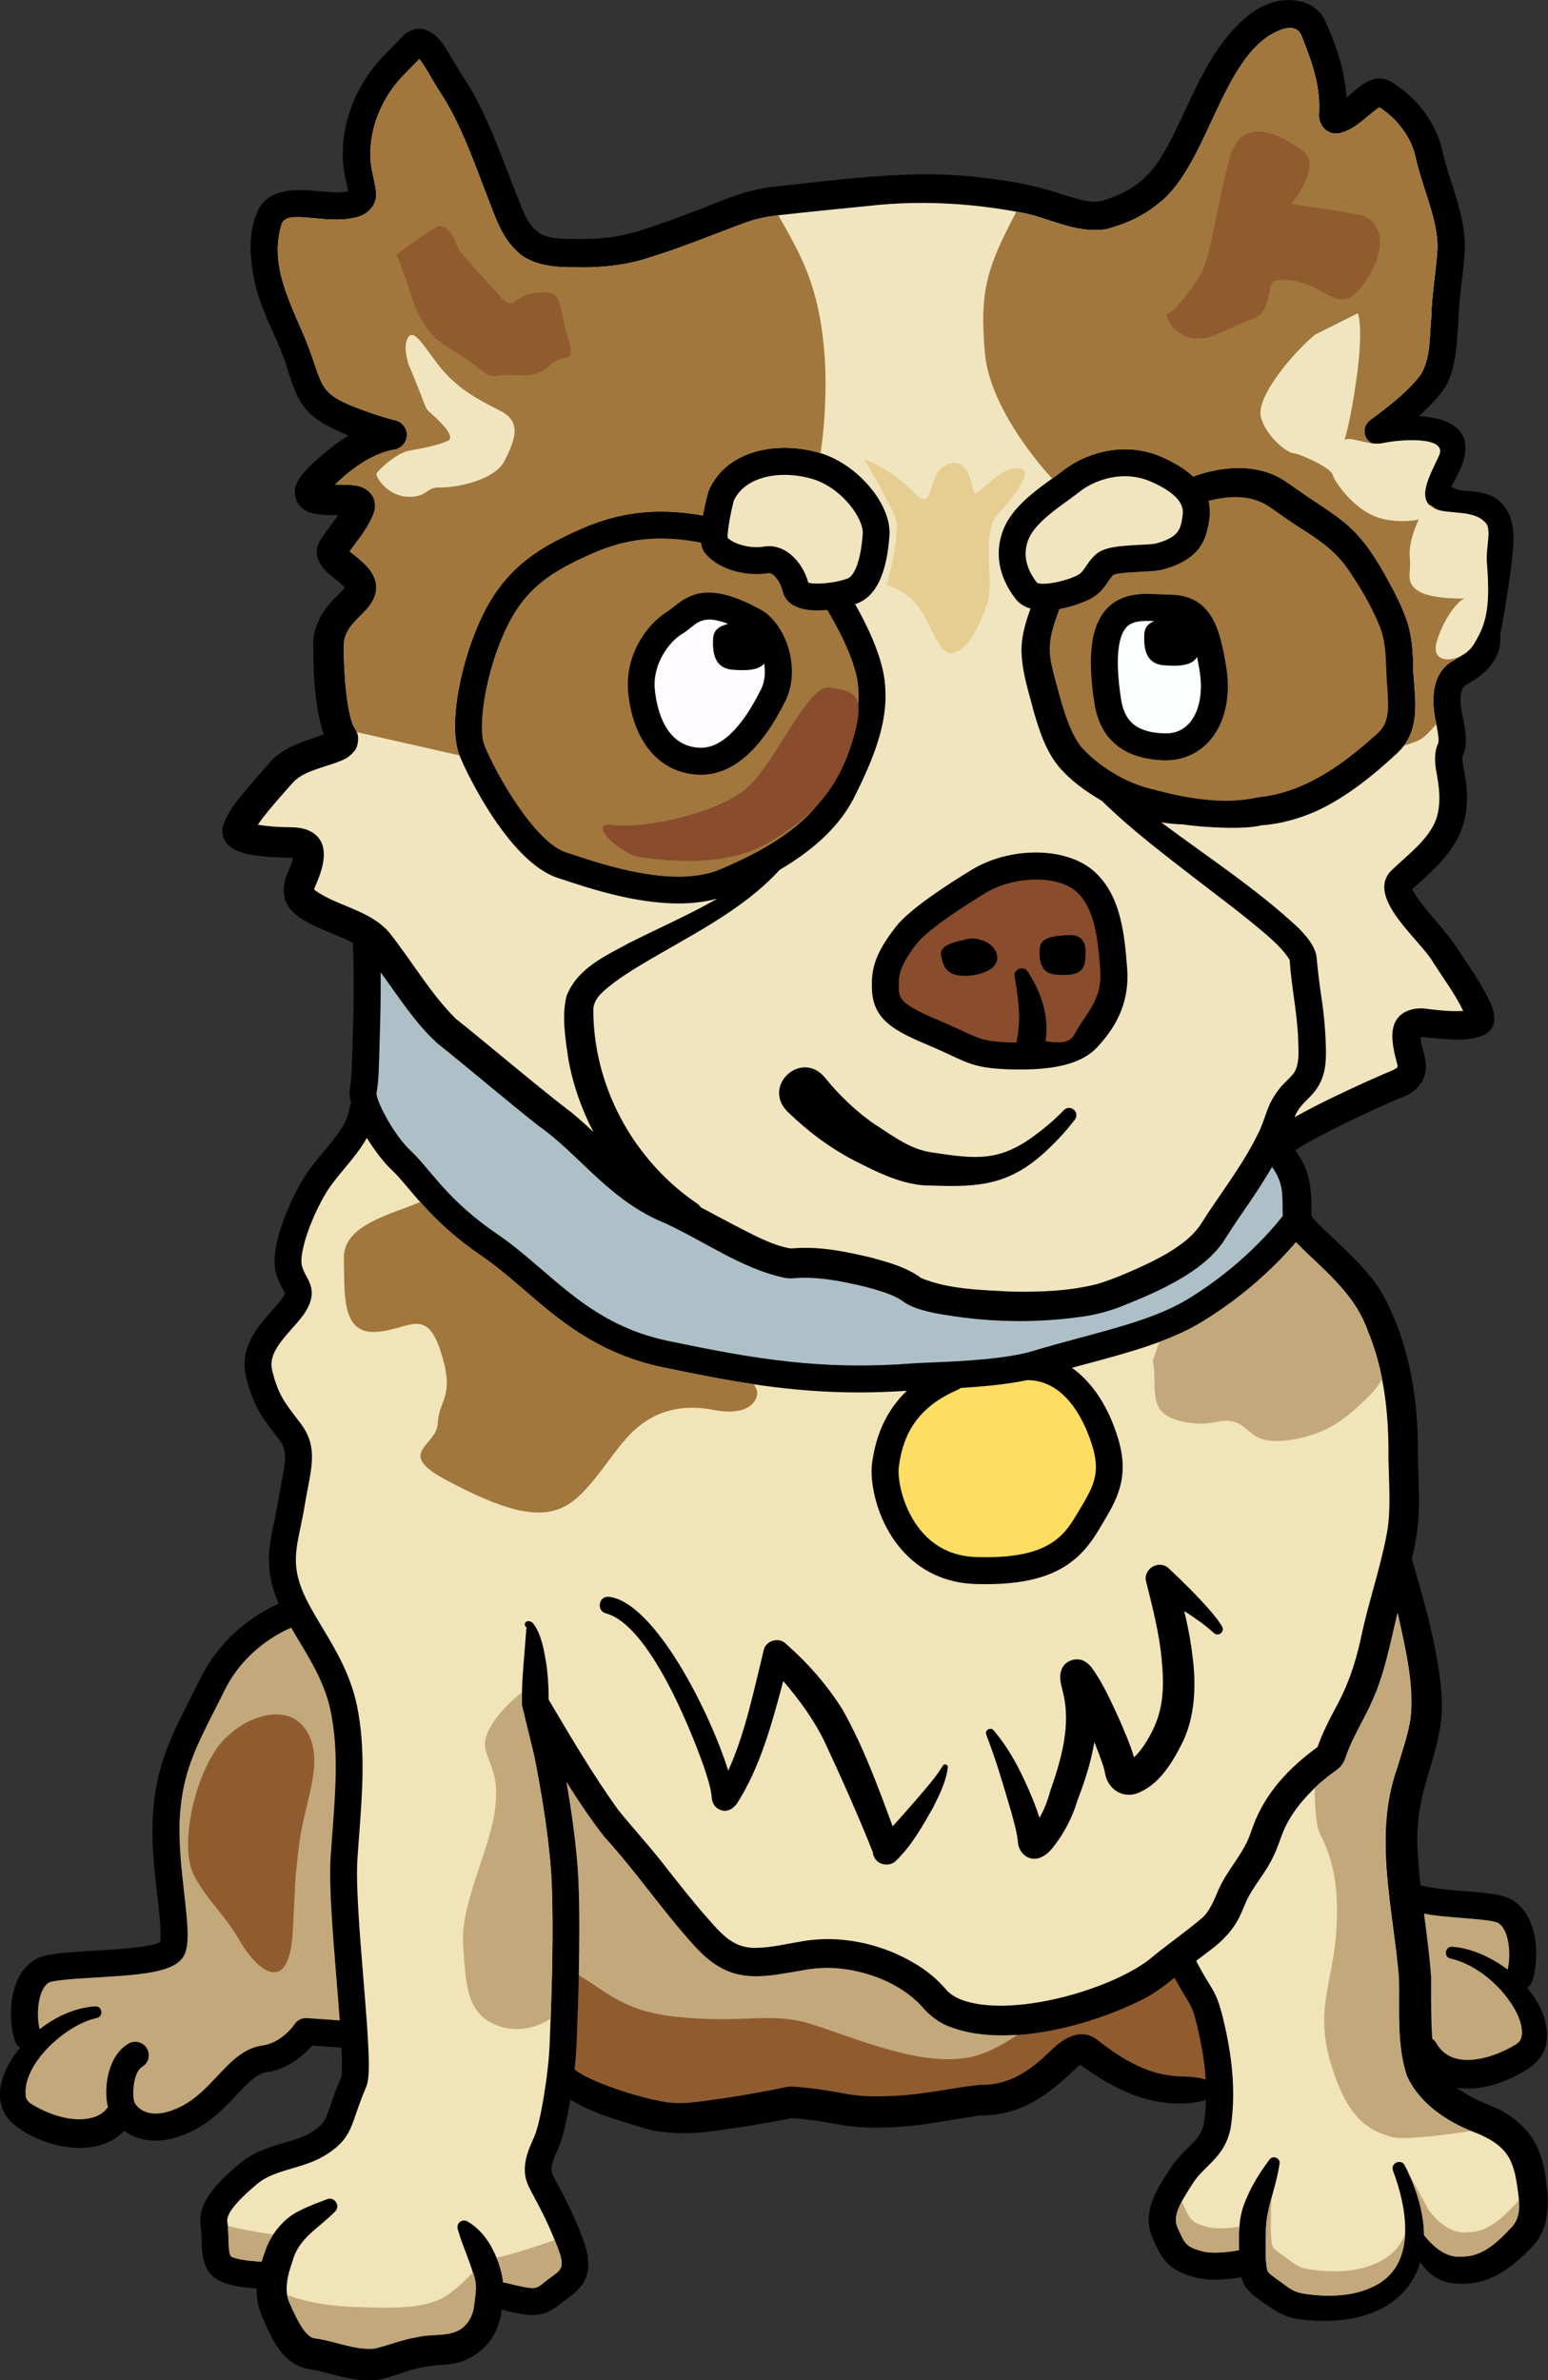 <?xml version="1.0" encoding="UTF-8"?><svg id="Layer_2" xmlns="http://www.w3.org/2000/svg" viewBox="0 0 378.73 582.25"><rect x="0" y="0" width="378.73" height="582.25" fill="#333333" stroke="none"/><defs><style>.cls-1{fill:#fffbff;}.cls-2{fill:#c3a87b;}.cls-3{fill:#f1e4b9;}.cls-4{fill:#905c2f;}.cls-5{fill:#894c2c;}.cls-6{fill:#fafefd;}.cls-7{fill:#e6cd92;}.cls-8{fill:#a1773d;}.cls-9{fill:#f1e5bf;}.cls-10{fill:#aec0c7;}.cls-11{fill:#fedd63;}</style></defs><g id="Paint_Splotch"><path d="M378.32,533.89c-.3-2.38-.74-5.01-1.68-7.37-1.81-5.08-6.44-9.23-11.31-11.17-3.13-1.23-6.28-2.69-8.95-4.69,2.14.35,4.34.31,6.37-.09,3.81-.69,7.27-2.12,10.46-4.14,2.31-1.27,4.65-3.74,5.11-6.52.78-4.79-1.27-9.6-4.69-13.63.55-.38.99-.93,1.23-1.61,1.66-4.71,1.95-15.74-4.9-19.92-2.23-1.36-5.88-1.7-11.65-2.15-3.08-.24-8.36-.65-10.78-1.48-.28-2.54-.51-5.08-.65-7.64-.48-6.34.39-12.3,2.26-18.5,1.21-4.16,2.71-8.64,3.37-13.53.63-5.01.02-9.65-.73-14.45-1.45-8.74-3.86-17.22-6.37-25.62.35-1.5.68-3.01.94-4.52,1.3-6.58.68-13.86.55-20.37.2-13.65-1.94-27.66-8.58-39.82-3.56-6.11-9.03-10.75-13.84-15.41-1.16-1.14-2.69-2.53-3.6-3.79v-.21s-.04-1.58-.04-1.58c0-3.68-.18-7.59-1.99-11.13-.56-1.15-1.23-2.2-1.94-3.18,3.74-2.5,8.16-4.52,12.07-6.56,4.6-2.22,9.54-4.56,14.29-6.51,3.76-1.36,6.3-4.99,5.47-8.88-.46-2.64-1.15-3.82-1.17-5.75,4.76.23,10.33,1.51,15.22-.35,4.37-2.01,2.76-6.55,1.01-9.73-2.14-4.14-4.98-8.06-7.42-11.86-2.58-3.82-5.98-7.3-8.63-10.78-.76-1.02-1.87-2.54-2.23-3.5,10.53-9.06,15.62-15.43,12.45-30.09-.12-1.04-.35-1.87-.04-2.71.82-1.73.73-3.29.64-4.97-.23-3.87-2.3-8.24-.61-11.45.22-.33.59-.64.95-.86,4.53-2.33,8.7-6.48,8.09-11.99.8-3.69,2.01-11.27,2.66-16.25.53-5.38,1.92-11.88-2.55-16.33-2.61-2.33-5.73-2.54-8.65-2.76-1.29-.06-2.42-.4-3.44-1,.78-1.27,1.47-2.6,2.12-3.98,4.4-9.78-2.41-12.83-10.02-13.27,1.86-1.66,3.64-3.45,5.33-5.5.48-.64,1.13-1.54,1.5-2.25,2.5-4.96,2.47-10.73,2.89-15.97.13-5.85,1.27-11.34,1.55-17.13.13-6.11-1.9-12.07-3.71-17.63-.94-2.75-1.49-5.39-2.25-8.18-2.01-6.46-6.57-11.88-12.36-15.28-4.18-2.16-7.5,1.44-10.62,4.03-.41-6.7-2.7-13.34-5.52-19.34-2.94-5.24-10.07-5.44-14.84-3.07-3.53,1.68-6.24,4.41-8.51,7.08-7.47,8.9-10.68,20.42-16.64,30.13-2.75,4.39-6.37,7.49-11.23,9.36-2.53,1.01-3.9,1.58-6.47,1.19-2.29-.33-4.93-1.23-7.66-2.08-5.48-1.82-11.51-2.88-17.29-3.56-17.32-2.37-34.51.27-51.79,2.05-5.75.51-11.79,2.95-17.08,5.08-5.26,2.01-10.57,4.06-15.78,5.66-5.31,1.73-10.19,2.17-15.79,2.08-2.76,0-5.46-.07-7.36-.7-4.51-1.54-5.82-7.2-7.53-11.21l-3.08-7.97c-2.39-5.97-4.84-12.21-8.38-17.92-1.07-1.63-2.35-3.66-3.32-5.34-2.04-3.07-3.18-6.62-7.26-8.1-1.7-.59-3.88.26-5.04,1.28-.66.57-1.12,1.18-1.71,1.8l-2.96,3.03c-7.7,7.68-12.07,19.36-9.72,30.22l.49,2.16c.09.38.17.74.23,1.04-.94.22-2.05.33-3.21.31-5.83-.18-15.12-2.6-18.83,4.24-2.84,6.09-2,12.98-.49,19.23,1.62,6.01,4.5,11.11,6.4,16.14,1.66,4,2.34,8.76,5.14,12.64,2.1,2.89,5.07,4.51,8.16,5.95.96.45,1.92.87,2.88,1.28-1.33.8-2.6,1.68-3.82,2.63-2.91,2.46-5.81,4.52-8.15,7.76-.57.94-1.36,2.42-1.14,3.91.13,1.92,1.52,3.63,3.2,4.34,2.47.94,5.03.83,7.41.81-1.12,1.6-2.55,3.39-3.34,4.58l-.71,1.04c-.4.64-.77,1.16-1,2.05-.66,1.99.36,4.22,1.47,5.45,1.39,1.67,3.85,3.1,5.07,4.49.04.05.07.09.11.13-1,1.31-2.56,2.5-3.81,4.1-2.12,2.39-3.85,5.94-3.92,9.33.02,7.21.24,14.25,2.19,21.35.13.38.27.77.41,1.15-4.4,1.56-9.96,2.97-13.23,6.88,0,0-3.01,3.4-3.01,3.4-3.01,3.79-7.14,7.52-8.53,12.46-.92,7.84,11.53,7.07,17.22,7.48-.28,1.5-.98,2.6-1.73,4.75-3.31,10.32,9.2,12.09,16.37,16.02.18,3.37.33,10.78.09,18.94l-.13,4.85c-.17,6.47-.26,9.71-.68,11.85-.2.99-.06,2.23.29,3.61-.21.37-.36.79-.42,1.24-.44,3.54-3.24,6.9-6.2,10.45-1.85,2.22-3.77,4.52-5.27,7.06-2.99,5.06-8.19,16.31-6.49,22.7.5,1.86,1.2,3.14,1.72,4.07.19.34.44.8.48.86,0,.01-.05.34-.61,1.21-.54.85-1.49,1.91-2.5,3.03-3.42,3.84-8.12,9.1-6.42,16.18,1.7,7.08,4.01,10.09,6.93,13.91.39.52.81,1.05,1.24,1.62,1.91,2.55,1.64,4.58.48,10.62-.25,1.33-.53,2.79-.8,4.41-.3,1.81-.64,3.44-.97,5.02-1.24,5.93-2.31,11.06.56,18.62.18.47.39.92.59,1.38-3.9,1.72-13.46,6.86-19.03,17.99-.77,1.54-1.5,2.99-2.21,4.37-5.25,10.34-8.72,17.17-9.54,28.9-.47,6.79.34,14,1.07,20.36.51,4.49,1.03,9.12.69,11.18-2.24,1.29-11.27,1.81-16.21,2.1-7.68.45-12.14.77-14.42,2.16-6.85,4.17-6.56,15.21-4.9,19.92.24.69.7,1.25,1.26,1.63-4.53,5.4-7.62,13.49-1.61,18.72,7.19,5.87,20.29,8.7,27.08,1.62,1.99,1.48,4.55,2.41,7.59,2.41,2.8,0,6-.77,9.51-2.59,4.47-2.31,7.64-5.68,10.44-8.65,2.61-2.78,4.87-5.17,7.14-5.48,5.55-.76,9.42-4.39,11.27-6.54l7.19.5c.18,3.48.21,6.17-.04,7.13-1.26,2.98-2.03,5.2-2.64,6.99-1.32,3.84-1.56,4.53-4.3,6.36-1.97,1.32-4.43,2.04-7.03,2.8-3.47,1.02-7.4,2.18-10.8,5.01-5.52,4.6-10.5,9.63-9.63,15.31.16,1.05.19,2.18.22,3.38.07,2.84.16,6.06,2.31,8.52,2.15,2.46,7.23,3.21,11.17,3.41-.02,1.15.06,2.34.29,3.58.26,1.46.84,2.89,1.45,4.23,1.08,2.45,2.15,4.92,3.85,7.21,1.54,2.16,4.38,4.38,7.33,4.71.39.06.75.12,1.15.2,5,1.05,10.15,3.13,15.64,2.42,3.59-.63,7.29-2.46,10.77-3.03,2.59-.54,4.16-.52,7.1-.84,3.16-.45,6.29-2.05,8.5-4.46,2.42-2.51,3.45-5.58,3.91-8.82,3.11.75,5.44,1.3,7.51,1.3,2.4,0,4.44-.75,6.91-2.81.5-.42,1.02-.79,1.52-1.15,3.91-2.82,7.15-6.07,3.83-14.83-2.33-6.14-4.54-10.26-6.01-12.99-.6-1.12-1.07-2-1.38-2.68-.55-1.24-.2-2.79,1.44-6.35,1.04-2.26,2.1-6.89,2.93-11.89,5.18,3.22,10.96,4.8,16.85,6.63,7.23,2.44,14.98,1.63,22.32.49,4.38-.63,8.83-1.39,13.18-2.22.76-.13,2.29-.52,1.76-.36,3.11.17,6.74.7,9.82,1.23,5.45,1.17,11.24,1.32,16.69.88,6.47-.41,13.12-1.84,19.48-2.75,10.32.07,16.94-5.15,23.84-11.76.32-.27.63-.49.87-.64,6.61,4.83,14.23,9.05,22.67,9.41,2.89.22,5.45-.09,8.03-.86-.05,1.79-.18,3.53-.41,5.23-.41,2.99-1.84,4.41-4.01,6.55-1.36,1.35-2.91,2.87-4.27,4.98l-.16.24c-3.4,5.25-6.91,10.68-4.19,16.9,2.32,5.3,3.87,7.64,9.98,9.44,1.65.49,3.5.66,5.31.66,2.37,0,4.68-.3,6.42-.61.09.32.18.65.31.96.63,1.93,2.92,3.8,4.24,4.66,2.66,1.99,5.93,4.27,9.36,4.64,16.26,2.12,26.88-3.72,29.87-13.96,1.91,3.06,5.17,5.25,8.94,5.26,7.67.66,13.66-3.88,18.53-9.15,3.97-3.93,4.16-10.61,3.31-15.53Z"/><path class="cls-2" d="M357.81,469.17c3.06.24,7.68.59,8.73,1.21,2.83,1.72,3.16,8.09,2.32,11.42-4.24-3.2-9.23-5.32-13.58-5.58-1.79-.12-2.14,2.52-.38,2.87,4.79,1.13,9.04,4.15,12.34,7.76,2.64,2.95,5.88,7.88,4.98,11.58-.38,1.25-1.26,1.61-2.44,2.31-5.45,3.03-14.67,5.63-18.37-.93-.28-.47-.63-.82-1-1.08-.34-4.89-.27-10-.28-15.06-.37-5.25-1.07-10.42-1.74-15.58,2.81.56,6.07.81,9.42,1.07Z"/><path class="cls-11" d="M234.3,339.97c.28-.12.52-.28.74-.46,5.29-.32,11.32-.86,16.32-1.93.05,0,.11.02.16.02,9.86.16,14.31,11.4,15.77,16.23,2.04,6.77.07,10.06-3.2,15.51l-.87,1.46c-3.32,5.62-7.71,10.61-24.4,10.08-5.48-.18-9.99-2.3-13.39-6.31-4.65-5.48-5.9-12.93-5.53-15.7.83-6.29,3.22-14.12,14.41-18.9Z"/><path class="cls-10" d="M227.75,333.29c-1.93.08-3.54.15-4.64.23-22.6,1.71-38.96-1.2-59.61-5.5-14.1-2.94-22.62-10.28-30.86-17.38-3.46-2.99-7.05-6.07-10.94-8.73-8.67-5.91-13.13-11.2-16.71-15.45-1.61-1.91-3-3.56-4.53-4.99-4.18-3.92-8.33-12.01-8.36-14.01.52-2.67.61-5.9.79-12.87l.13-4.84c.12-4.11.14-8.29.1-11.92,4.29,5.81,8.33,12.32,13.87,17.37,8.18,6.52,16.58,13.74,24.81,20.23,9.39,6.55,16.38,17,28.81,22.87,10.36,4.27,20.18,11.97,31.54,14.31l.77.08.85.02c5.9-.61,12.16.68,17.94,2.05,3.25.9,6.52,1.74,9.06,3.45,2.23,1.7,5.24,2.4,7.78,2.97,12.46,2.31,24.61,2.65,37.14.75,3.07-.48,6.51-1.47,9.32-2.64,5.81-2.32,11.49-4.79,16.77-8.36,2.67-1.85,5.3-4.07,7.38-6.99,0,0,2.49-3.86,2.49-3.86,2.43-3.69,5.22-7.49,7.54-11.29.68-1.09,1.36-2.2,2.02-3.33,1.53,2.07,2.41,4.3,2.52,7.17.11,1.45.03,3.24.11,4.82-2.52,3.22-10.57,12.7-23.43,20.45-6.92,4.17-16.31,6.69-26.24,9.36-3.73,1-7.59,2.04-11.33,3.18-6.82,2.07-18.24,2.56-25.07,2.85Z"/><path d="M84.78,135.99s-.03.04-.03.04c0,0,.02-.03.03-.04Z"/><path d="M84.63,144.07s0,0,0,0c0,.02.01.02,0,0Z"/><path d="M61.82,203.74c-.02.09-.02.05,0,0h0Z"/><path class="cls-9" d="M76.85,217.68c.02-.11.06-.32.17-.63,1.78-3.97,4.45-10.98-1.25-13.78-1.63-.79-3.41-.91-4.93-.91-2.59-.03-5.35-.21-7.76-.62,1.64-2.38,3.6-4.61,5.57-6.91l2.95-3.33s.29-.32.29-.32c1.63-1.58,3.59-2.34,5.83-3.14,0,0,4.27-1.4,4.27-1.4,1.77-.68,3.18-1.03,4.76-2.98.85-1.03,1.17-3.37.53-4.56-.18-.43-.31-.7-.55-1.06-.1-.14-.06-.18-.17-.3-.09-.15-.19-.43-.29-.63l-.28-.82c-.85-2.89-1.2-5.95-1.5-9.17-.22-3.41-.52-6.91-.29-10.35.56-3.09,2.74-4.85,5.06-7.24,1.09-1.1,2.39-2.84,2.73-4.76.69-4.36-3.07-7.24-5.94-9.48-.17-.14-.34-.28-.49-.41,0,0,0,0,0,0,2.16-3.03,4.78-5.99,6.03-9.76.92-3.56-1.68-6.22-5.3-6.45-1.5-.14-2.93-.14-4.29-.14,3.82-3.71,8.42-7.11,13.56-8.36.25-.06.65-.13.69-.14,1.49-.15,2.8-1.21,3.19-2.76.49-1.96-.7-3.95-2.66-4.43-2.49-.62-5.18-1.47-7.7-2.41-11.3-4.07-9.8-5.43-13.82-16.14-4-9.95-9.62-19.25-6.27-29.72.98-1.52,2.46-1.43,4.43-1.45,4.01.17,9.16,1.22,13.65.07,2.74-.54,5.4-3,4.93-6.42-.4-2.99-1.27-5.35-1.39-8.27-.21-7.58,3.07-15.14,8.52-20.5,0,0,3-3.06,3-3.06.14-.17.31-.33.47-.51,1.86,2.46,3.28,5.42,5.04,8.08,5.14,7.71,8.52,17.75,11.93,26.49,1.72,4.43,3.22,9.01,6.88,12.46,3.69,3.69,10.04,3.98,14.41,3.94,5.77.16,12.3-.49,17.83-2.33,8.28-2.53,16.17-5.85,24.13-8.76,2.47-.87,4.85-1.3,7.62-1.65,8.21-.95,16.98-1.76,25.27-2.61,10.99-.92,22.13-.25,32.97,1.74,7.35,1.02,14.13,5.55,22.03,4.26,4.8-1.29,9-3.17,12.91-6.41,12.38-9.64,15.58-38.2,30.62-42.63,2.43-.5,3.74.11,4.49,2.5,2.38,6.02,4.42,11.87,3.96,18.42-.11,2.92,2.22,5.37,5.27,4.61,4-1.12,6.43-4.22,9.53-6.28,3.93,2.54,7.1,6.41,8.49,10.87,0,0,.47,1.8.47,1.8.18.73.34,1.48.55,2.2,1.78,6.59,4.87,13.46,4.68,19.75-.34,5.53-1.4,11.26-1.51,16.78-.45,4.75-.14,9.71-2.46,13.82-3.22,4.33-8.1,8.02-12.5,11.29-.95.69-1.51,1.86-1.37,3.1.22,1.83,1.88,3.14,3.71,2.92,4.04-.44,8.89-.72,12.76.11.73.16,1.37.45,1.6.6-.11,1.53-1.09,3.79-2.24,5.59-.44.71-.89,1.38-1.36,2.01-.3.22-.52.44-.69.62-.31.38-.6.85-.77,1.31-.04.14-.08.13-.19.69.05.34-.26-.05.18,1.74.24,1.01,1.62,2.15,3.21,2.12,1.08.88,2.3,1.64,3.66,2.13,2.37.97,5.03.79,7.34,1.22,1.62.51,1.86.46,2.33,2.13.16.51.26,1.46.32,2.02.01.17.03.35.02.63-.3,6.61-1.62,13.64-2.78,20.24-.2,1.13-.7,3.1-.54,4.14.2,2.76-2.61,4.16-5,5.6-5.56,3.13-5.17,10.52-3.99,15.45.21,1.15.42,2.24.51,3.16.1.72,0,1.35-.02,1.46-1.02,1.91-.9,4.67-.55,6.67.77,4.09,1.29,7.87.08,11.8-1.92,5.32-7.2,8.92-11.25,12.96-.27.26-.52.64-.75.97-3.89,6.62,8.26,16.06,11.28,21.37,2.37,3.74,5.37,7.72,7.26,11.76-2.76.19-5.68-.12-8.53-.46-3.37-.64-7.66.49-8.54,4.45-.77,2.92.39,6.89.99,9.21.06.33.04.51.04.56-.02.03-.08.08-.2.18-.25.19-.68.44-1.2.66l-2.09.88-4.21,1.86c-5.94,2.72-11.83,5.46-17.52,8.68.14-.32.27-.63.42-.91,1.4-2.83,3.64-3.69,5.51-6.88,1.96-3.39,1.82-7.16,1.7-10.6-.12-3.07-.38-6.2-.8-9.27-.65-4.19-1.1-7.83-1.48-11.91-.57-2.7-2.7-5-4.35-6.71-10.37-9.7-22.32-17.41-33.63-25.89,1.75.3,3.52.48,5.31.52,5.67.87,15.48,1.23,19.06.25,4.71-.33,9.14-1.57,13.44-3.42,7.48-3.45,13.9-8.67,19.8-14.12.63-.61,1.33-1.28,1.82-2.01,4.11-5.55,2.49-12.66,2.23-18.65.03-4.53-.38-9.29-2.14-13.49-1.1-2.89-2.49-5.49-3.88-8.04-2.88-5.34-6.11-10.57-10.9-14.46-2.41-1.97-4.9-3.56-7.2-5.1-2.42-1.56-4.63-3.21-7.02-4.82-6.65-4.57-15.51-3.88-22.68-1.24-1.91-1.79-4.49-3.4-7.74-4.81-10.11-4.39-19.79-.06-23.91,3.2-.84.67-1.81,1.37-2.85,2.11-4.41,3.19-9.89,7.16-11.97,12.55-2.17,5.63-1.14,11.46,2.99,16.85.95,1.24,2.24,1.99,3.69,2.41-1.34,3.63-2.47,7.55-2.17,11.48.34,4.98,1.76,9.02,2.95,13.71,1.38,4.68,2.8,9.3,6.01,13.34,3.17,3.72,6.66,6.13,10.68,8.52,7.11,6.97,15.02,12.94,22.86,19.02,4.75,3.66,9.55,7.23,14.1,10.96,3.12,2.62,6.6,5.32,8.74,8.55.14.23.2.42.24.53,0,.02,0,.07.01.17l.19,2.32c.62,6.11,1.77,11.64,1.89,17.68.11,2.47.19,5-.84,6.95-.39.73-1.24,1.51-2.44,2.72-1.83,1.79-3.46,4.35-4.34,6.83-.69,1.93-1.38,4.12-2.37,5.95-3.83,7.81-9.5,14.89-14.14,22.29-2.85,3.97-7.89,6.91-13.04,9.38-3.78,1.75-7.95,3.59-11.92,4.8-6.89,1.77-14.06,2.01-21.3,1.87-7.36-.39-15.15-.56-21.85-3.29-3.57-2.67-7.95-3.83-11.89-4.93-6.48-1.54-12.84-2.92-19.6-2.35-.1,0-.12,0-.24.01h-.27s-.34-.05-.34-.05c-4.66-.92-8.95-3.4-13.27-5.57-2.76-1.43-5.51-2.94-8.32-4.42-.26-.39-.6-.74-1.02-1.02-4.13-2.79-7.86-6.15-11.11-9.93-8.99-10.34-14.27-23.95-14.17-37.68.26-2.81,2.8-4.54,5.3-6.54,1.99-1.46,4.18-2.83,6.41-4.18,11.57-6.96,24.64-13.11,33.9-23.23,8.87-5.21,14.9-11.09,18.27-17.83,5.45-10.9,8.57-19.52,7.34-28.81-.86-6.42-4.71-14.01-7.18-18.34.15-.05.32-.1.45-.15,4.66-1.73,7.33-7.35,7.96-16.69.5-7.54-7.7-17.31-16.88-20.1-10.17-3.09-22.82-.98-27.31,9.05-.07.16-.13.33-.18.51-.58,2.21-1,4.09-1.28,5.68-10.98-1.96-20.22-.95-29.76,3.26-9.3,4.1-18.14,8.8-24.15,21.16-5.13,10.54-8.62,26.82-5.65,34.24,2.14,5.36,12.49,26.15,23.95,29.97l.57.19c7.01,2.34,18.29,6.1,29.06,6.1,3.28,0,6.51-.35,9.55-1.2-2.36,1.35-4.78,2.62-7.23,3.85-4.71,2.37-9.52,4.56-14.36,7-5.75,3.17-12.58,6.07-15.31,12.92-1.28,4.97-.29,10.61.44,15.63,1.12,6.18,3.22,12.15,6.11,17.71-1.76-1.66-3.51-3.26-5.23-4.67-5.92-4.51-11.64-9.3-17.43-14.05-2.52-2.04-8.49-7.05-10.97-8.95-6.2-6.11-10.85-14.27-16.4-21.23-4.84-5.52-13.03-6.4-18.31-10.4,0,0,0,0,0,0Z"/><path d="M345.12,217.86s0,.02-.02.02c-.04.04-.03.03,0,0,0,0,0,0,.01-.01Z"/><path d="M315.53,235.02s0-.03,0,0h0Z"/><path class="cls-9" d="M264.34,120.12c1.95-1.54,6.08-3.63,10.89-3.63,2.02,0,4.17.37,6.32,1.31,8.46,3.68,7.96,7.07,7.78,8.35-.46,3.16-.76,5.25-6.53,6.8-.63.17-2.54.27-4.06.34-5.17.26-8.71.56-10.7,2.38-1.08.99-1.8,2.04-2.37,2.89-.77,1.14-1.18,1.7-2.05,2.15-3.19,1.63-8.89,2.63-9.96,1.78-2.74-3.58-3.41-7.01-2.07-10.49,1.38-3.57,5.99-6.91,9.69-9.59,1.11-.81,2.16-1.56,3.07-2.28Z"/><path class="cls-8" d="M259.16,148.98c3.26-.6,6.22-1.78,7.46-2.42,2.42-1.24,3.57-2.94,4.5-4.32.42-.63.8-1.17,1.25-1.62,1.05-.49,4.71-.67,6.7-.77,2.22-.11,4.13-.21,5.45-.56,9.17-2.47,10.63-7.39,11.33-12.21.23-1.61.16-3.14-.21-4.58,5.15-1.29,10.5-1.58,15.03,1.53,2.28,1.55,4.59,3.29,6.91,4.76,4.66,2.94,8.7,5.55,11.88,9.95,3,4.28,5.91,9.16,7.87,13.92,2.19,4.9,1.58,10.47,2.11,15.68.19,4.27.76,8.3-2.4,11.05-8.31,7.55-17.79,14.52-29.18,15.65-8.56,1.94-17.74.24-26.14-2.03-6.45-1.52-12.91-5.59-17.12-10.19-3.37-4.22-5.02-11.39-6.57-17.02-.56-2.12-1.03-3.98-1.16-5.85-.35-3.82.98-7.29,2.3-10.97Z"/><path class="cls-8" d="M171.52,132.74c.21,1.58.72,2.21,1.03,2.6,3.46,4.27,10.52,5.69,15.42,4.85,1.29-.21,3.04,2.27,3.51,4.38.33,1.51,1.33,2.78,2.81,3.58,1.56.85,3.64,1.16,5.79,1.16.77,0,1.54-.05,2.31-.12,1.9,3.14,6.64,11.49,7.48,17.83,1.02,7.66-1.68,14.96-6.7,25-3.99,7.97-12.81,14.73-26.99,20.66-11.19,4.68-28.09-.96-37.17-3.99l-.58-.19c-7.77-2.59-17.27-19.54-19.92-26.17-1.76-4.4.28-18.28,5.46-28.92,4.61-9.48,10.65-13.51,20.89-18.02,8.59-3.79,16.6-4.58,26.66-2.66Z"/><path class="cls-9" d="M207.37,141.51c-3.17,1.18-8,1.54-9.62,1.01-1.39-5.12-5.71-9.68-10.88-8.81-3.07.53-7.11-.48-8.86-2.15-.08-1.47.58-5.47,1.54-9.16,3.02-6.28,12.14-7.39,19.29-5.22,7.1,2.16,12.48,9.63,12.23,13.37-.48,7.26-2.29,10.44-3.68,10.96Z"/><path class="cls-2" d="M75.07,493.66c-1.17-.08-2.33.49-2.98,1.48-.03.05-3.09,4.58-7.89,5.23-4.57.62-7.71,3.96-11.04,7.49-2.55,2.72-5.2,5.52-8.67,7.32-6.39,3.31-10.23,1.61-11.56-.83-.7-1.47-.38-7.48,1.82-8.75,1.57-.91,2.11-2.92,1.2-4.5-.91-1.57-2.92-2.11-4.5-1.2-5.13,2.97-6.16,10.93-5.04,15.56-.85,1.12-1.93,1.94-3.34,2.41-4.54,1.48-10.13-.23-14.31-2.57-1.18-.7-2.06-1.06-2.44-2.31-1.16-7.98,9.87-17.81,17.32-19.34,1.76-.36,1.42-2.98-.38-2.87-5.04.36-9.66,2.57-13.57,5.6-.85-3.32-.53-9.72,2.28-11.42,1.29-.64,7.15-.98,11.42-1.23,12.72-.74,20.59-1.45,22.04-6.37.9-3.04.34-7.98-.37-14.22-.69-6.08-1.47-12.97-1.04-19.16.73-10.4,3.78-16.41,8.84-26.37.71-1.39,1.45-2.85,2.23-4.4,4.82-9.64,13.48-13.93,16.15-15.06.62,1.07,1.25,2.14,1.91,3.23,3.18,5.29,6.47,10.76,7.79,17.36,1.89,9.45,1.19,18.82.38,29.67-.15,1.98-.3,3.98-.43,6.02-.45,6.69.54,18.67,1.49,30.27.25,3.07.52,6.38.75,9.53l-8.05-.56Z"/><path class="cls-3" d="M136.44,549.8c1.8,4.75,1.03,5.31-1.53,7.15-.62.45-1.27.91-1.89,1.44-1.98,1.65-2.09,1.75-8.82.13l-.88-.21c-.08-.02-.15-.02-.23-.03-.35-3.19-1.58-6.37-3.11-9.09-1.39-2.32-3.13-4.35-5.64-5.81-.37-.21-.82-.28-1.26-.15-.96.27-1.4,1.33-1.03,2.23,1.18,4.23,3.36,8.53,4.2,12.6.29,1.93-.17,4.22-.42,6.27-.24,1.73-1.04,3.33-2.19,4.47-2.99,3.08-7.76,1.83-11.77,2.85-3.72.59-6.9,1.99-10.4,2.78-4.65.44-9.4-1.77-14.2-2.47-.39-.07-.88-.09-1.24-.34-2.15-1.26-4.11-5.89-5.32-8.57-1.22-3.01-.28-6.75.86-9.94,1.53-5.75,6.44-8.01,10.48-12.21,1.28-1.37-.25-3.64-2.02-2.94-2.24.86-4.45,1.63-6.87,2.89-3.65,1.7-7.02,5.81-8.28,9.75-.33.87-.63,1.75-.9,2.62-3.25-.12-6.56-.66-7.44-1.25-.54-.72-.59-2.54-.63-4.3-.03-1.29-.07-2.75-.3-4.21-.28-1.85,2.18-4.96,7.34-9.26,2.35-1.96,5.31-2.83,8.44-3.75,2.96-.87,6.02-1.77,8.82-3.64,4.59-3.06,5.45-5.56,6.87-9.69.59-1.71,1.32-3.84,2.56-6.76,1.07-2.73.63-9.71-.72-26.19-.89-10.82-1.89-23.09-1.48-29.29.13-2.02.28-4.01.43-5.97.81-10.86,1.58-21.12-.49-31.45-1.54-7.72-5.29-13.96-8.6-19.46-1.98-3.3-3.86-6.41-5-9.42-2.19-5.76-1.42-9.41-.27-14.94.33-1.57.7-3.34,1.02-5.29.26-1.56.53-2.97.77-4.25,1.2-6.28,2.07-10.81-1.68-15.81-.44-.59-.87-1.15-1.28-1.68-2.73-3.57-4.38-5.72-5.76-11.44-.83-3.47,1.52-6.44,4.93-10.27,1.18-1.32,2.3-2.57,3.12-3.86,2.59-4.04,1.65-6.47.36-8.81-.43-.78-.83-1.51-1.12-2.59-.77-2.88,1.94-11.13,5.79-17.66,1.23-2.08,2.9-4.08,4.66-6.2,1.97-2.36,3.95-4.78,5.44-7.43,1.92,3.13,4.19,6.07,6.17,7.92,1.25,1.17,2.53,2.68,4,4.43,3.64,4.32,8.62,10.23,18.03,16.65,3.59,2.45,6.88,5.28,10.36,8.28,8.46,7.29,18.05,15.55,33.81,18.84,16.92,3.53,31.05,6.14,48.02,6.14,3.75,0,7.65-.14,11.74-.41-4.74,4.5-7.56,10.39-8.54,17.82-.55,4.19.87,13.55,7.04,20.82,4.59,5.41,10.88,8.39,18.19,8.63.9.03,1.77.04,2.61.04,16.33,0,22.94-5.35,27.67-13.36l.85-1.42c3.46-5.78,6.74-11.23,3.86-20.79-2.37-7.88-6.35-13.84-11.32-17.35,1.2-.33,2.4-.66,3.59-.97,9.94-2.67,20.21-5.43,27.92-10.08,11.5-6.92,19.33-15.01,23.29-19.65.8.82,1.64,1.6,2.52,2.49,6.19,5.86,12.32,11.24,15.11,19.32,4,9.65,5.15,20.49,5.01,30.96.12,6.01.72,13.24-.49,18.99-1.61,8.42-4.58,16.9-6.29,25.3-1.41,6.45-3.36,11.9-6.53,17.55-1.47,2.79-2.97,5.77-4.03,8.85-6.81,4.93-12.77,11.16-15.76,19.32l-.54,1.5c-1.67,5.18-5.64,8.93-7.91,14.04-1.04,2.42-2.19,5.48-4.28,7.15-3.68,3.16-8.99,6.83-12.7,9.98-9.8,7.56-34.27,14.51-46.25,9.71-1.16-.49-2.15-1.09-3.01-1.92-.29-.28-.4-.43-.92-1-3.47-3.89-7.66-6.37-12.02-8.33-7.16-3.06-15.23-4.29-22.95-2.88-3.38.55-7.53,1.53-10.82,1.55-6.18.27-9.12-3.94-13.38-8.72-2.79-3.28-5.49-6.68-8.21-10.11-3.81-5.1-8.48-10.08-12.5-15.1-6.11-8.55-11.5-17.69-16.86-26.78,0-3.03-.17-6.01-.62-9.03-.57-3.24-1.11-6.72-3.08-9.5-.31-.39-.74-.68-1.33-.68-.45,0-.82.37-.82.82s.37.82.82.82c-.17.04-.31-.01-.36-.02-.04,0-.06.03-.06.08-.42,6.1-1.16,12.28-1.12,18.4,0,.02,0,.04,0,.07,0,.24.03.48.09.73v.02s.01.03.02.05l2.88,11.82c.04.18,3.75,18.03,4.32,31.34.54,12.73-.12,29.61-.44,37.73l-.06,1.6c-.28,7.39-2.3,19.5-3.79,22.73-1.8,3.91-3.27,7.75-1.48,11.78.4.9.92,1.88,1.59,3.12,1.47,2.73,3.47,6.47,5.65,12.21Z"/><path class="cls-4" d="M287.5,507.84c-6.43-.48-12.16-3.67-17.32-7.54l-1-.75s-.5-.38-.5-.37c-4.28-3.6-8.86-.33-11.93,2.75-4.73,4.57-9.55,7.92-16.07,8.06-.4,0-.97.02-1.37.04-6.48.74-13.19,2.27-19.65,2.6-4.18.26-8.23.31-12.24-.36-4.54-.83-8.96-1.61-13.59-1.84-.74-.04-1.5.08-2.2.25-4.61.95-9.35,1.8-13.99,2.51-4.94.6-9.72,1.72-14.56,1.06-4.88-.82-9.84-2.3-14.49-4.03-2.62-1-5.99-2.36-8.01-3.99.23-2.18.4-4.25.47-6.02l.06-1.59c.32-8.2.99-25.27.44-38.26-.35-8.22-1.8-17.84-2.95-24.47,2.88,4.6,5.9,9.12,9.25,13.41,6.66,7.29,12.28,15.29,18.71,22.89,3.16,3.62,6.12,7.48,10.84,9.69,5.92,2.78,12.31,1.18,18.26.24,2.92-.6,5.97-.87,8.94-.65,7.54.57,15.93,3.79,20.97,9.38,1.56,1.9,4.15,3.99,6.52,4.83,13.71,5.53,34.79-.15,47.6-6.67,2.58-1.26,5.31-3.35,7.67-5.23,1.23,2.3,2.12,3.76,2.8,4.86,1.43,2.31,1.86,3.01,3.11,8.56.92,4.08,1.49,7.89,1.72,11.5-.99-.3-1.95-.48-2.51-.54-1.79-.25-3.41-.18-4.98-.31Z"/><path class="cls-3" d="M369.82,544.79c-3.15,3.38-6.84,7.06-11.65,7.18-4.16.53-7.15-2.05-9.76-5.2-.04-5.09-1.55-10.86-4.71-17.05-.87-1.76-3.55-.62-2.9,1.22,3.68,9.76,6.03,24.13-5.77,28.81-4.83,2.13-11.05,2.11-16.22,1.28-1.73-.33-2.72-.81-4.24-1.93-1.42-1.11-3.7-2.59-4.19-3.2-.19-.26-.32-.51-.46-1.25-.39-2.64-.21-5.69-.2-8.47-.03-5.94,2.46-10.78,3.33-16.91.25-1.33-1.61-2.15-2.42-1.05-2.6,3.44-4.69,6.88-6.26,10.99-1.37,3.68-1.3,7.41-1.24,11.21-2.62.49-6.65.96-9.22.21-3.65-1.07-3.97-1.57-5.81-5.77-1.24-2.84.59-5.91,3.68-10.69l.16-.24c.97-1.5,2.14-2.65,3.37-3.87,2.43-2.4,5.19-5.13,5.9-10.34.99-7.25.49-15.09-1.51-23.98-1.42-6.3-2.12-7.64-3.93-10.57-.76-1.23-1.7-2.75-3.08-5.43-.02-.03-.04-.05-.05-.08,1.44-1.11,2.82-2.16,3.47-2.64,3-2.17,5.93-5.28,7.42-8.74.28-.57.49-1.13.74-1.69l.58-1.35c1.74-3.92,4.84-7.08,6.72-11.21,1-1.98,1.64-4.23,2.48-6.25,1.48-3.46,3.92-6.7,6.76-9.57,1.81-1.87,3.68-3.38,5.79-4.9l.42-.31c.15-.12.37-.3.56-.45.5-.42,1.12-1.27,1.37-1.89.21-.5.31-.8.4-1.06,1.63-4.72,4.57-9.22,6.56-13.84,3.04-6.87,4.3-14.07,6.04-21.16.05.23.11.45.16.68,1.76,8.03,3.94,17.17,2.98,25.12-.6,3.98-2.04,8-3.36,12.41-5.77,16.47-.83,34.25.53,51.03.19,7.81-.58,16.16,1.92,23.87,1.25,2.88,3.32,5.4,5.53,7.39,2.9,2.58,6.1,4.42,9.56,5.92,4.52,1.66,8.95,3.78,10.59,8.22.74,1.8,1.06,3.62,1.36,5.66.51,3.74,1.1,7.07-1.36,9.9Z"/><path class="cls-2" d="M295.14,544.69c-3.65-1.07-3.97-1.57-5.81-5.77-.07-.17-.1-.34-.15-.5-1.37,2.54-1.93,4.55-1.1,6.44,1.84,4.2,2.16,4.69,5.81,5.77,2.57.76,6.61.28,9.22-.21-.03-1.93-.06-3.85.09-5.74-2.55.4-5.85.66-8.07,0Z"/><path class="cls-2" d="M343.5,529.41c.07.09.14.19.19.31,3.17,6.18,4.67,11.96,4.71,17.05,2.61,3.15,5.6,5.73,9.76,5.2,4.81-.12,8.51-3.8,11.65-7.18,1.71-1.97,1.93-4.19,1.74-6.62-.16.23-.3.46-.49.68-3.15,3.38-6.84,7.06-11.65,7.18-4.16.53-7.15-2.05-9.76-5.2l-6.16-11.41Z"/><path class="cls-2" d="M336.27,553.8c-4.83,2.13-11.05,2.11-16.22,1.28-1.73-.33-2.72-.81-4.24-1.93-1.42-1.11-3.7-2.59-4.19-3.2-.19-.26-.32-.51-.46-1.25-.39-2.64-.21-5.69-.2-8.47,0-.99.08-1.95.19-2.89-.78,2.87-1.46,5.7-1.45,8.83-.01,2.78-.19,5.83.2,8.47.14.74.27,1,.46,1.25.49.61,2.77,2.09,4.19,3.2,1.52,1.12,2.51,1.6,4.24,1.93,5.17.82,11.39.85,16.22-1.28,6.13-2.43,8.44-7.48,8.73-13.13-1.28,3.1-3.62,5.66-7.47,7.19Z"/><path d="M213.35,242.41c.45,7.17,5.59,9.83,14,13.36,2.22.93,3.87,1.7,5.33,2.39,4.53,2.12,6.8,3.18,14.26,3.42.93.03,1.82.04,2.69.04,9.41,0,15.44-1.77,18.85-5.5,3.74-4.08,7.95-9.94,7.29-19.13-.67-9.35-1.79-18.21-8.11-23.86-6.69-5.98-20.39-6.15-29.93-.36-5.5,3.34-15.23,9.59-18.59,13.97-4.74,6.16-6.15,9.97-5.79,15.66Z"/><path class="cls-5" d="M224.36,230.76c1.95-2.54,8.23-7.15,16.79-12.35,3.56-2.16,8.15-3.26,12.37-3.26,3.95,0,7.59.96,9.75,2.9,4.49,4.02,5.34,11.17,5.93,19.42.47,6.63-3.14,10.19-5.58,14.21-1.19,1.96-1.41,4.16-7.82,3,.96-5.99-1.09-12.12-4.43-17.08-1.01-1.5-3.49-.49-3.13,1.31.55,3.03,1,6.28,1.08,9.34.07,2.35-.21,4.57-.64,6.78-.5,0-1-.01-1.53-.03-6.11-.2-7.52-.86-11.69-2.81-1.44-.67-3.23-1.51-5.57-2.5-9.34-3.92-9.83-5.26-9.98-7.7h0c-.22-3.57.34-5.92,4.44-11.24Z"/><path d="M234.62,238.62c3.07.44,9.5-.73,9.36-4.39-.15-3.66-4.97-5.12-7.31-4.53-2.57.64-6.87,1.32-6.43,3.95.44,2.63,1.32,4.53,4.39,4.97Z"/><path d="M258.3,238.4c3.79.29,6.67,0,7.12-3.07.45-3.07.45-6.73-3.79-6.58-4.46.15-7.12.73-7.27,3.36-.15,2.63.15,5.99,3.94,6.29Z"/><path d="M260.3,271.54c-2.07,2.13-4.42,4.19-6.83,5.96-8.82,6.71-14.62,6.04-25.1,4.46-5.51-.67-9.56-3.88-14.34-6.93-4.48-3.04-8.9-7.3-12.31-11.56-5.68-6.58-15.14,1.93-9.24,8.27,5.06,4.92,10.23,8.85,16.48,12.13,5.63,2.85,12.31,6.31,19.05,6.13,11.83.48,19.37-.21,28.44-8.92,2.39-2.25,4.52-4.59,6.53-7.21.54-.7.48-1.72-.17-2.35-.7-.68-1.83-.67-2.51.03Z"/><path d="M153.71,169.59c1.27,11.86,7.55,19.3,16.8,19.89.33.02.65.03.97.03,7.73,0,14.66-6.03,20.61-17.93,4.07-8.13.07-19.16-6.05-22.49h0c-12.14-6.6-16.92-4.1-21.12-.72-.52.42-1.02.82-1.47,1.1-5.37,3.31-10.71,11.01-9.73,20.11Z"/><path class="cls-1" d="M166.89,155.08c.81-.5,1.49-1.05,2.15-1.58,1.25-1.01,2.42-1.95,4.5-1.95,1.18,0,2.66.31,4.61,1.07-2.27.54-3.57,1.56-3.68,3.55-.18,3.21.18,7.31,4.8,7.66,3.43.26,6.25.13,7.7-1.49.33,2.15.17,4.4-.78,6.29-4.9,9.81-10.02,14.62-15.27,14.27-8.04-.52-10.15-9.01-10.69-14.03-.71-6.64,3.7-12,6.64-13.81Z"/><path d="M284.66,185.98c.18,0,.36,0,.53,0,4.23,0,8.03-1.69,10.75-4.78,3.75-4.26,5.23-10.84,4.06-18.05-1.57-9.67-3.71-17.68-14.07-17.68-.69,0-1.44-.04-2.22-.08-3.92-.21-9.28-.5-13.04,3.65-3.76,4.15-4.68,11.47-2.9,23.03.94,6.12,4.63,13.49,16.89,13.9Z"/><path class="cls-6" d="M275.56,153.47c1.4-1.55,3.65-1.68,6.84-1.55-1.49.6-2.33,1.57-2.43,3.16-.18,3.21.18,7.31,4.8,7.66,3.78.29,6.82.1,8.1-2.03.22,1.04.43,2.19.64,3.5.84,5.18-.1,9.91-2.51,12.65-1.56,1.77-3.62,2.62-6.12,2.54-6.57-.22-9.74-2.71-10.6-8.32-1.76-11.44-.28-15.89,1.28-17.61Z"/><path d="M148.36,394.68c10.38,2.99,20.28,27.46,23.81,37.36.77,2.4,1.62,4.76,1.91,7.17.02.2.05.64.08.83.19.76.17,1.21,1.21,2.22,2.09,1.45,3.77.36,4.83-.93,5.76-8.9,8.67-19.76,11.43-30.12,3.98,4.65,7.61,9.6,10.22,15.07,3.98,8.56,8.44,18.55,11.64,26.67,0-.06,0-.13.02-.18.05.77.15,1.32.78,2.14,1.14,1.42,3.3,1.55,4.65.51,3.96-3.7,6.63-8.51,9.29-13.16,1.58-3.17,3.22-6.33,3.66-9.95.1-.7-.95-1-1.24-.35-1.7,2.79-3.96,5.31-6.09,7.81-2.04,2.32-4.07,4.71-6.17,6.98-3.59-9.73-7.15-19.49-12.25-28.54-3.86-6.14-8.44-11.34-13.87-16.12-1.73-1.72-4.91-.8-5.43,1.6-2.19,8.94-4.44,19.76-8.11,28.13-.19.44-.37.88-.56,1.32-4.64-14.76-18.02-40.99-29.04-42.52-2.7-.42-3.35,3.51-.77,4.06Z"/><path d="M219.92,451.79c.09.27.15.54.14.8-.02-.26-.09-.53-.14-.8Z"/><path d="M247.27,442.72c.68,2.55,1.46,5.09,1.76,7.66.04,2.49,2.23,4.95,5.09,4.15,2.44-.8,3.52-2.67,4.84-4.43,1.97-2.86,3.68-6.35,4.61-9.6,1.77-4.59,3.36-9.43,4.17-14.37.79,1.96,1.52,3.92,2.17,5.84.09.29.34,1.19.4,1.48.47,3.8,3.87,6.49,7.71,5.29,5.48-1.98,8.7-7.44,11.09-12.12,3.28-6.38,3.58-14.33,2.67-21.3-.45-3.84-1.15-7.55-2.05-11.23,2.56,1.62,5.04,3.35,7.22,5.34.41.41,1.07.51,1.59.19.61-.37.81-1.17.44-1.79-.92-1.51-1.95-2.74-3-3.96-3.16-3.6-6.51-6.91-10.01-10.2-2.27-2.18-6.18-.11-5.61,3.02,1.57,6.33,3.31,12.92,3.87,19.43.58,6.02.51,11.66-2.23,17.14-1.21,2.44-2.68,4.85-4.55,6.61-1.01-3.4-2.48-6.67-3.83-9.79-1.94-4.15-3.79-8.4-6.58-12.21-.2-.26-.79-.92-1.44-1.33-1.89-1.32-4.91-.5-5.81,1.69-.86,2.03-.16,3.81.26,5.69,2.06,8.11-.43,16.52-3.13,24.31-.66,2.43-1.47,4.44-2.6,6.45-.43-1.33-.9-2.65-1.37-3.87-2.56-6.27-5.43-12.35-9.87-17.56-.78-.9-2.25.04-1.76,1.13,2.29,5.96,4.16,12.22,5.93,18.35Z"/><path d="M278.13,432.34s0,.02,0,0h0Z"/><path d="M261.1,412.62s0-.01,0,0h0Z"/><path class="cls-8" d="M190.42,52.65c5.48,9.7,10.07,17.23,11.33,34.51.56,7.68.01,17.56-1.02,23.72-10.17-3.09-22.82-.98-27.31,9.05-.07.16-.13.33-.18.51-.58,2.21-1,4.09-1.28,5.68-10.98-1.96-20.22-.95-29.76,3.26-9.3,4.1-18.14,8.8-24.15,21.16-5.13,10.54-8.62,26.82-5.65,34.24l-25.14-5.7c-.18-.43-.31-.7-.55-1.06-.1-.14-.06-.18-.17-.3-.09-.15-.19-.43-.29-.63l-.28-.82c-.85-2.89-1.2-5.95-1.5-9.17-.22-3.41-.52-6.91-.29-10.35.56-3.09,2.74-4.85,5.06-7.24,1.09-1.1,2.39-2.84,2.73-4.76.69-4.36-3.07-7.24-5.94-9.48-.17-.14-.34-.28-.49-.41,0,0,0,0,0,0,2.16-3.03,4.78-5.99,6.03-9.76.92-3.56-1.68-6.22-5.3-6.45-1.5-.14-2.93-.14-4.29-.14,3.82-3.71,8.42-7.11,13.56-8.36.25-.06.65-.13.69-.14,1.49-.15,2.8-1.21,3.19-2.76.49-1.96-.7-3.95-2.66-4.43-2.49-.62-5.18-1.47-7.7-2.41-11.3-4.07-9.8-5.43-13.82-16.14-4-9.95-9.62-19.25-6.27-29.72.98-1.52,2.46-1.43,4.43-1.45,4.01.17,9.16,1.22,13.65.07,2.74-.54,5.4-3,4.93-6.42-.4-2.99-1.27-5.35-1.39-8.27-.21-7.58,3.07-15.14,8.52-20.5,0,0,3-3.06,3-3.06.14-.17.31-.33.47-.51,1.86,2.46,3.28,5.42,5.04,8.08,5.14,7.71,8.52,17.75,11.93,26.49,1.72,4.43,3.22,9.01,6.88,12.46,3.69,3.69,10.04,3.98,14.41,3.94,5.77.16,12.3-.49,17.83-2.33,8.28-2.53,16.17-5.85,24.13-8.76,2.47-.87,4.85-1.3,7.62-1.65"/><path class="cls-8" d="M351.4,177.15c-1.18-4.93-1.57-12.32,3.99-15.45,2.39-1.44,5.2-2.84,5-5.6-.16-1.04.34-3.01.54-4.14,1.16-6.6,2.48-13.63,2.78-20.24.01-.27,0-.46-.02-.63-.06-.56-.16-1.51-.32-2.02-.47-1.67-.71-1.62-2.33-2.13-2.31-.43-4.96-.25-7.34-1.22-1.36-.49-2.57-1.25-3.66-2.13-1.59.03-2.96-1.11-3.21-2.12-.43-1.79-.12-1.4-.18-1.74.11-.56.14-.55.19-.69.17-.46.46-.93.77-1.31.16-.18.38-.41.69-.62.47-.63.92-1.3,1.36-2.01,1.14-1.8,2.13-4.06,2.24-5.59-.23-.15-.87-.44-1.6-.6-3.87-.83-8.72-.56-12.76-.11-1.83.22-3.49-1.09-3.71-2.92-.15-1.25.42-2.42,1.37-3.1,4.4-3.27,9.28-6.96,12.5-11.29,2.32-4.1,2-9.07,2.46-13.82.11-5.52,1.17-11.25,1.51-16.78.2-6.29-2.9-13.17-4.68-19.75-.21-.72-.37-1.47-.55-2.2,0,0-.47-1.8-.47-1.8-1.39-4.46-4.56-8.33-8.49-10.87-3.1,2.06-5.53,5.16-9.53,6.28-3.05.76-5.38-1.69-5.27-4.61.45-6.54-1.59-12.4-3.96-18.42-.75-2.39-2.06-3-4.49-2.5-15.03,4.43-18.24,32.99-30.62,42.63-3.91,3.23-8.11,5.12-12.91,6.41-7.9,1.29-14.68-3.23-22.03-4.26-7.5,14.11-8.97,19.78-7.71,34.53,1.26,14.75,16.46,30.75,16.46,30.75,1.03-.75,2-1.45,2.85-2.11,4.12-3.26,13.8-7.59,23.91-3.2,3.25,1.41,5.83,3.02,7.74,4.81,7.17-2.64,16.03-3.33,22.68,1.24,2.39,1.61,4.59,3.26,7.02,4.82,2.3,1.54,4.79,3.13,7.2,5.1,4.79,3.89,8.02,9.12,10.9,14.46,1.38,2.55,2.78,5.15,3.88,8.04,1.76,4.2,2.17,8.96,2.14,13.49.26,5.98,1.88,13.1-2.23,18.65,4.26-1.33,4.52-1.44,7.9-5.23Z"/><path class="cls-4" d="M96.91,62.33c4.31,8.62,3.7,17.25,12.94,22.79,9.24,5.54,8.62,7.39,12.32,6.78,3.7-.62,8.62,1.23,12.32-2.46,3.7-3.7,6.78.62,4.31-7.39-2.46-8.01-.62-11.09-7.39-10.47-6.78.62-4.93,5.54-9.86,0-4.93-5.54-9.24-9.86-9.86-11.7-.62-1.85-2.46-5.54-4.93-4.31-2.46,1.23-9.86,6.78-9.86,6.78Z"/><path class="cls-4" d="M315.96,49.89s7.46-9.21,3.07-12.72c-4.39-3.51-14.91-9.65-17.98.88-3.07,10.53-4.83,24.56-7.02,28.51-2.19,3.95-7.02,10.09-8.33,10.09s2.63,9.65,12.72,4.83c10.09-4.83,9.65-3.07,11.4-7.02,1.75-3.95-.88-7.02,7.02-5.7s10.99,8.81,16.67.88c7.31-10.21,3.51-16.23-.88-17.11-4.39-.88-16.67-2.63-16.67-2.63Z"/><path class="cls-9" d="M321.66,81.91c-5.7,4.83-14.48,15.35-13.16,20.18,1.32,4.83,6.58,8.77,7.9,8.77s9.21,3.51,9.65,5.26c.44,1.75,4.83,7.9,10.09,10.09,5.26,2.19,10.97.88,10.97.88,0,0-2.63,5.26-2.19,9.21s-1.32,6.14,2.19,8.33,12.72,1.75,11.4,1.75-5.26,4.53-7.02,10.67c-1.75,6.14,6.43,4.97,9.07.58s4.24-7.9,3.22-20.03c-.29-3.4,1.14-7.82-.15-9.5-2.74-3.59-9.29-2.16-12.57-3.66-4.83-2.19-1.17-8.19,1.02-13.01,2.19-4.83-9.65-3.95-13.6-3.07-3.95.88-8.63-2.19-9.94-.44-1.32,1.75.15,4.68,2.78-11.55,2.63-16.23.88-19.74.88-19.74l-10.53,5.26Z"/><path class="cls-9" d="M99.82,88.76c5.02,12,3.89,10.84,5.57,12.31,1.68,1.47,6.37,5.74,4.15,6.77s-6.05,1.81-9.35,2.38-7.78,4.92-8.08,5.64,2.65,5.46,7.6,5.66,4.42-2.41,7.95-2.29c3.53.12,13.28-1.58,15.78-6.5,2.49-4.92,4.31-9.44-.8-12.1s-8.38-4.2-12.7-8.32-8.01-11.98-9.82-10.1c-1.81,1.88-.27,6.54-.27,6.54Z"/><path class="cls-7" d="M243.87,126.07c-3.95,4.97-.42,16.11-2.34,21.64s-4.73,11.27-8.33,11.99-4.96-6.46-8.33-11.03c-3.36-4.57-7.9-5.49-7.9-5.49,0,0,3.39-12.62,2.19-16.23-1.2-3.61-7.75-14.62-7.75-14.62,0,0,6.49,2.22,12.02,7.98,5.53,5.77,2.97-4.12,8.01-6.52,5.05-2.4,6,3.64,6.73,6.29s5.44-5.8,10.97-5.56c5.53.24-5.26,11.55-5.26,11.55Z"/><path class="cls-4" d="M52.92,427.85c-5.83,8.58-9.07,24.56-5.26,31.29,3.8,6.73,7.02,8.77,11.11,15.79,4.09,7.02,11.99,13.74,12.87-2.63.88-16.38.29-9.65,1.46-20.47,1.17-10.82,6.73-21.05,1.75-28.66s-16.96-2.63-21.93,4.68Z"/><path class="cls-8" d="M84.12,307.95c.26,8.2-.72,18.12,7.49,17.86s12.55-6.53,16.2,4.74c3.65,11.27-.46,11.69-.69,17.53-.23,5.84-10.82,7.18,2.37,14.14,13.19,6.96,21.86,9.65,28.43,6.39,6.57-3.25,11.66-13.59,17.13-18.64,5.47-5.05,11.97-6.55,19.52-5.08,7.55,1.47,10.59-1.34,10.7-4.26.02-.42-.31-1.13-.86-2.05-7.19-1.07-14.42-2.49-22.24-4.12-15.76-3.28-25.35-11.55-33.81-18.84-3.48-3-6.77-5.83-10.36-8.28-7.17-4.89-11.76-9.48-15.15-13.3,0,0-.02,0-.02,0-7.74,3.21-18.96,5.69-18.7,13.89Z"/><path class="cls-2" d="M288.18,347.44c7.9,2.19,10.09-.88,14.04.44,3.95,1.32,3.95,5.7,13.16,4.39,9.21-1.32,14.04-5.26,19.74-10.97,1.16-1.16,2.16-2.51,3.04-3.94-.78-4.01-1.9-7.93-3.45-11.67-2.79-8.08-8.92-13.46-15.11-19.32-.88-.88-1.72-1.66-2.52-2.49-3.96,4.65-11.79,12.73-23.29,19.65-3.03,1.83-6.47,3.35-10.12,4.71-.92,2.38-1.62,4.71-1.62,4.71,1.32,6.14-1.75,12.28,6.14,14.48Z"/><path class="cls-5" d="M150,201.81c7.83.98,25.73-2.92,32.75-9.07,7.02-6.14,14.91-25.44,20.18-24.56s9,.95,6.14,11.4c-3.57,13.04-9.88,19.95-20.62,26.32-11.84,7.02-27.34,4.24-31.73,3.8-4.39-.44-13.74-8.77-6.73-7.9Z"/><path class="cls-2" d="M198.4,495.11c10.09,3.07,25.44,10.09,37.72,8.33,4.28-.61,8.77-2.93,12.81-5.69-6.08.42-11.95-.11-16.86-2.09-2.36-.84-4.96-2.93-6.52-4.83-5.04-5.59-13.43-8.81-20.97-9.38-2.97-.22-6.02.06-8.94.65-5.94.94-12.33,2.55-18.26-.24-4.71-2.21-7.68-6.07-10.84-9.69-6.43-7.6-12.05-15.6-18.71-22.89-3.35-4.29-6.37-8.8-9.25-13.41,1.16,6.64,2.6,16.25,2.95,24.47.3,7.1.24,15.41.07,22.83,7.22,4.23,10.89,8.8,23.88,10.17,16.67,1.75,22.81-1.32,32.9,1.75Z"/><path class="cls-2" d="M326.92,472.74c-.88,12.28-5.26,18.86-1.32,32.02,3.95,13.16,8.77,16.23,14.91,17.98,2.49.71,10.63-.17,19.42-1.46-.24-.09-.47-.19-.71-.27-3.46-1.5-6.67-3.35-9.56-5.92-2.21-1.99-4.28-4.51-5.53-7.39-2.5-7.71-1.73-16.06-1.92-23.87-1.36-16.78-6.29-34.56-.53-51.03,1.32-4.41,2.76-8.43,3.36-12.41.96-7.94-1.22-17.09-2.98-25.12-.05-.23-.11-.45-.16-.68-1.74,7.09-3,14.29-6.04,21.16-1.99,4.62-4.94,9.12-6.56,13.84-.09.25-.18.56-.4,1.06-.25.62-.87,1.47-1.37,1.89-.18.16-.4.34-.56.45l-.42.31c-1.76,1.27-3.36,2.55-4.89,4.03.02,5.02.32,9.29,1.32,11.28,2.63,5.26,4.82,11.84,3.95,24.13Z"/><path class="cls-2" d="M118.79,427.96c1.32,4.83,3.51,6.58,2.19,15.57-1.32,8.99-8.33,22.59-7.68,32.02.66,9.43.66,16.67,7.9,19.74,4.76,2.02,9.81.9,13.51-1.48.33-8.9.72-22.49.27-33.18-.57-13.31-4.28-31.16-4.32-31.34l-2.88-11.82s0-.03-.01-.05v-.02c-.06-.24-.09-.49-.09-.73,0-.02,0-.04,0-.07,0-.88.03-1.76.05-2.63-4.5,3.48-10.1,9.68-8.93,13.98Z"/><path class="cls-2" d="M55.92,547.66c.04,1.76.09,3.58.63,4.3.88.6,4.19,1.14,7.44,1.25.27-.87.58-1.75.9-2.62.43-1.35,1.12-2.71,1.97-4-3.22-.45-7.67-1.18-11.14-2.12.11,1.11.17,2.2.19,3.19Z"/><path class="cls-2" d="M85.95,564.26c-6.58-.23-11.86-1.42-15.57-2.84.09.59.22,1.18.45,1.73,1.21,2.68,3.17,7.31,5.32,8.57.36.25.85.27,1.24.34,4.8.7,9.55,2.91,14.2,2.47,3.5-.79,6.68-2.19,10.4-2.78,4-1.02,8.78.22,11.77-2.85,1.15-1.14,1.95-2.74,2.19-4.47.25-2.05.71-4.34.42-6.27-.16-.76-.37-1.54-.61-2.31-1.68,1.64-4.12,4.27-6.96,5.98-5.37,3.22-14.1,2.76-22.84,2.45Z"/><path class="cls-2" d="M123.09,558.27c.08.01.15.01.23.03l.88.21c6.73,1.62,6.84,1.52,8.82-.13.63-.52,1.27-.99,1.89-1.44,2.56-1.84,3.33-2.4,1.53-7.15-.24-.64-.48-1.25-.72-1.84-4.69,1.63-10.76,3.63-14.23,4.31.79,1.92,1.38,3.95,1.61,6Z"/></g></svg>